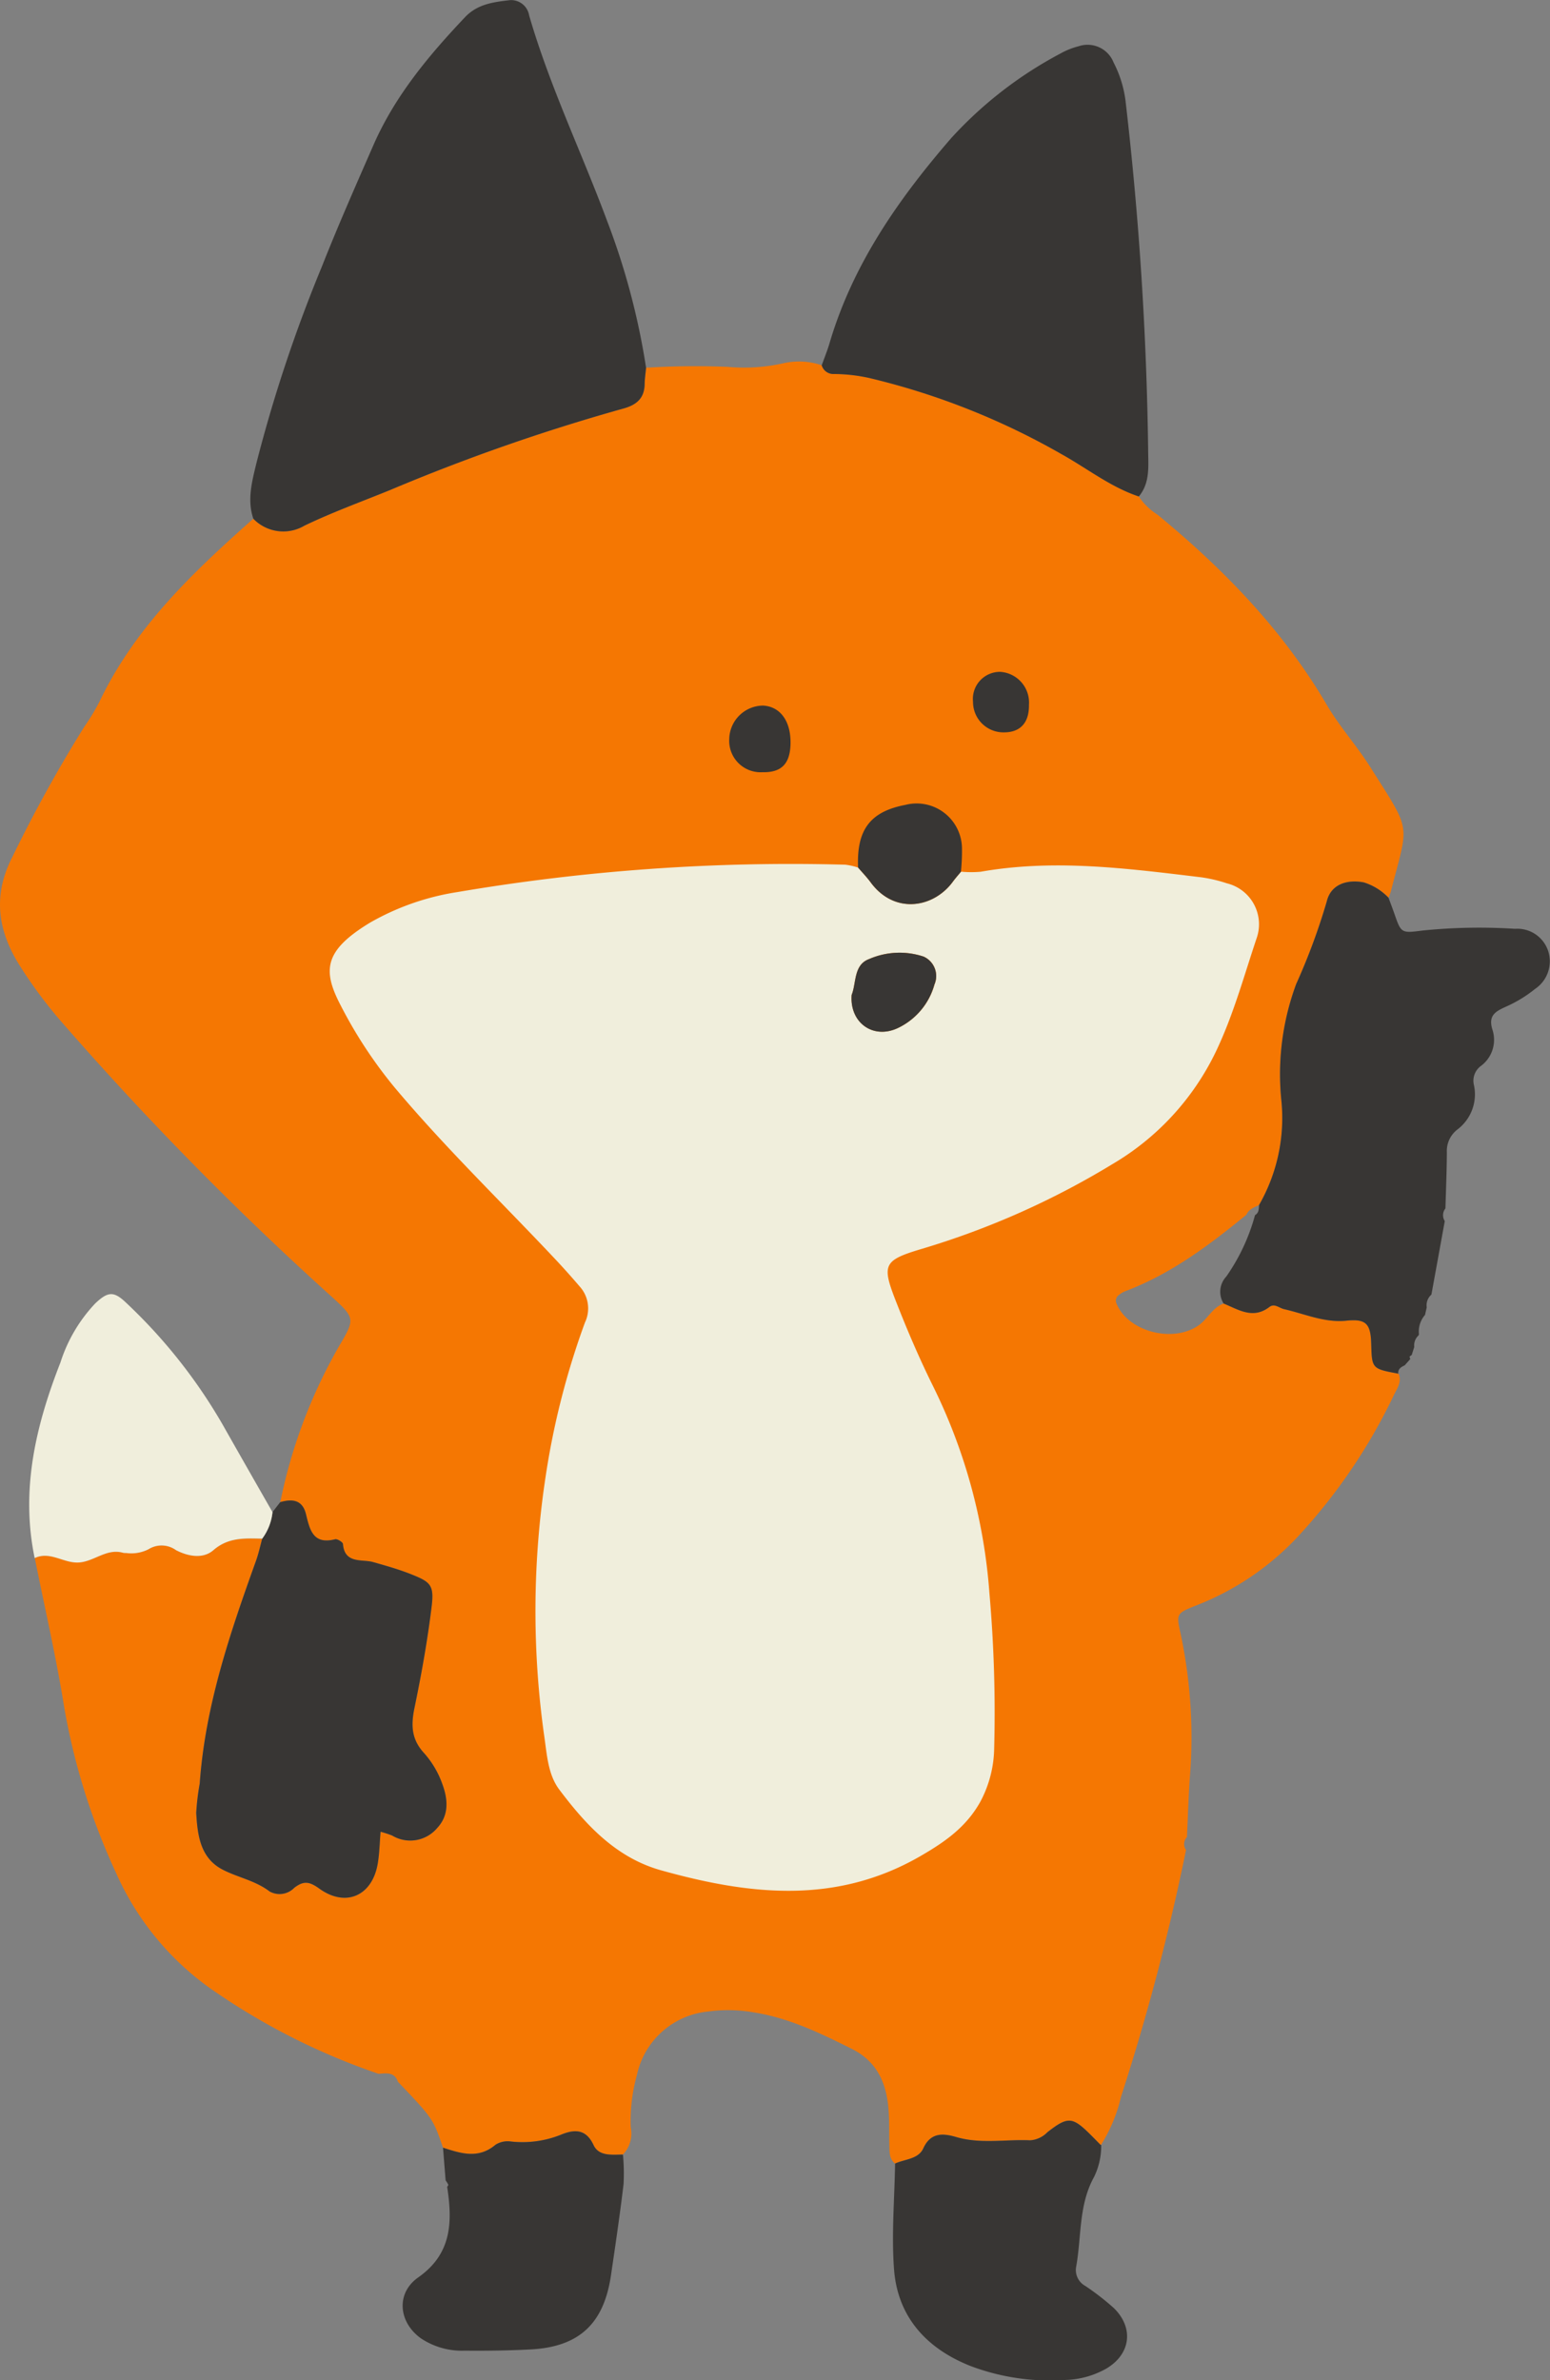 <svg id="グループ_7" data-name="グループ 7" xmlns="http://www.w3.org/2000/svg" xmlns:xlink="http://www.w3.org/1999/xlink" width="160.696" height="246.663" viewBox="0 0 160.696 246.663">
  <rect x="0" y="0" width="160.696" height="246.663" fill="#808080" stroke="none"/>
  <defs>
    <clipPath id="clip-path">
      <rect id="長方形_7" data-name="長方形 7" width="160.696" height="246.663" fill="none"/>
    </clipPath>
  </defs>
  <g id="グループ_6" data-name="グループ 6" clip-path="url(#clip-path)">
    <path id="パス_359" data-name="パス 359" d="M122.961,180.472a235.831,235.831,0,0,1-6.749,25.6,16.134,16.134,0,0,1-2.078,4.98l-.059-.054c-.319-.324-.636-.65-.959-.973-1.929-1.928-2.382-1.99-4.531-.312a2.747,2.747,0,0,1-1.792.842c-2.545-.117-5.1.4-7.643-.336-1.3-.379-2.646-.549-3.426,1.167-.519,1.14-1.918,1.1-2.929,1.577-.622-.489-.567-1.193-.587-1.866-.041-1.363.021-2.735-.12-4.087-.269-2.581-1.269-4.681-3.782-5.936-3.261-1.629-6.517-3.206-10.164-3.777a15.265,15.265,0,0,0-4.75-.087,8.38,8.38,0,0,0-7.367,6.6,17.812,17.812,0,0,0-.634,5.394,3.147,3.147,0,0,1-.81,2.825c-1.133.006-2.5.2-3.048-.986-.789-1.695-1.985-1.632-3.311-1.1a10.727,10.727,0,0,1-5.244.733,2.355,2.355,0,0,0-1.613.337c-1.772,1.5-3.591.9-5.44.3-1.032-3.008-1.032-3.008-4.668-6.826-.357-1.029-1.195-.887-2-.822a69.323,69.323,0,0,1-16.767-8.38,29.18,29.18,0,0,1-10.439-12.4,68.6,68.6,0,0,1-5.4-17.241c-.826-5.175-2.018-10.292-3.046-15.435,1.613-.756,3.015.569,4.6.457s2.865-1.489,4.558-1.006a1.385,1.385,0,0,0,.337.024A3.927,3.927,0,0,0,15.4,149.3a2.549,2.549,0,0,1,2.848.091c1.267.662,2.811.926,3.872.009,1.572-1.362,3.282-1.229,5.068-1.2-.213.766-.377,1.549-.646,2.3-2.7,7.507-5.271,15.045-5.837,23.092a24.61,24.61,0,0,0-.363,3.042c.136,2.3.413,4.682,2.765,5.886,1.577.809,3.374,1.123,4.847,2.251a2.12,2.12,0,0,0,2.553-.382c.967-.737,1.55-.67,2.6.087,2.743,1.975,5.476.74,6.047-2.562.183-1.06.2-2.15.3-3.331a10.12,10.12,0,0,1,1.2.392,3.65,3.65,0,0,0,4.668-.777c1.25-1.339,1.112-2.984.552-4.51a9.632,9.632,0,0,0-1.885-3.228c-1.343-1.436-1.393-2.908-1.02-4.708.716-3.452,1.339-6.936,1.77-10.435.29-2.348-.087-2.622-2.278-3.482-1.242-.487-2.509-.84-3.788-1.2-1.12-.319-2.954.214-3.118-1.872-.016-.194-.586-.549-.813-.492-2.295.587-2.632-1-3.021-2.6-.36-1.483-1.409-1.609-2.662-1.246a53.771,53.771,0,0,1,6.113-16.2c1.643-2.788,1.655-2.876-.8-5.107A330.624,330.624,0,0,1,6.333,94.6a48.179,48.179,0,0,1-4.275-5.758C-.2,85.26-.806,81.6,1.289,77.55A146.8,146.8,0,0,1,8.726,64.09a22.514,22.514,0,0,0,1.592-2.631c3.675-7.7,9.7-13.42,15.949-18.949a4.319,4.319,0,0,0,5.3.719c2.869-1.38,5.877-2.475,8.833-3.675a203.2,203.2,0,0,1,24.158-8.446c1.377-.367,2.246-1.029,2.275-2.543.01-.566.1-1.13.15-1.7a81.2,81.2,0,0,1,8.466-.09,18.578,18.578,0,0,0,5.731-.367,7.327,7.327,0,0,1,4.011.2,1.262,1.262,0,0,0,1.273.9,17.342,17.342,0,0,1,3.708.424,75.019,75.019,0,0,1,19.867,7.873c2.665,1.476,5.083,3.414,8.02,4.392A6.5,6.5,0,0,0,120,42.088c6.893,5.664,13.027,11.984,17.578,19.749,1.316,2.243,3.1,4.211,4.491,6.419,4.344,6.886,3.985,5.626,2.123,12.893a6.656,6.656,0,0,1-.236.642,5.988,5.988,0,0,0-2.571-1.595c-1.808-.336-3.418.237-3.832,1.978a65.218,65.218,0,0,1-3.166,8.553,26.868,26.868,0,0,0-1.539,12.078,18.077,18.077,0,0,1-2.313,10.827c-.51.244-1.066.427-1.317,1.007-3.882,3.179-7.879,6.177-12.643,7.956a2.507,2.507,0,0,0-.577.363.709.709,0,0,0-.239.894c1.2,2.921,5.9,4.13,8.549,2.216.92-.666,1.406-1.823,2.549-2.228,1.543.63,3.039,1.665,4.75.36.533-.407,1.012.11,1.529.227,2.135.48,4.172,1.429,6.464,1.192,2.033-.21,2.506.316,2.562,2.4.07,2.583.07,2.583,2.844,3.1.346.864-.177,1.539-.513,2.241a58.574,58.574,0,0,1-9.521,14.179,28.6,28.6,0,0,1-10.881,7.559c-2.14.836-2.155.893-1.706,2.886a51.655,51.655,0,0,1,.97,14.995c-.141,2.049-.2,4.1-.3,6.154a1.055,1.055,0,0,0-.09,1.346" transform="translate(0 11.244)" fill="#f57702"/>
    <path id="パス_360" data-name="パス 360" d="M59.192,38.113c-.053.564-.14,1.13-.15,1.7-.029,1.515-.9,2.178-2.275,2.543A202.862,202.862,0,0,0,32.609,50.8c-2.956,1.2-5.964,2.293-8.835,3.672a4.315,4.315,0,0,1-5.3-.717c-.66-1.946-.139-3.844.309-5.718a151.414,151.414,0,0,1,6.793-20.4c1.672-4.237,3.514-8.406,5.34-12.58,2.226-5.093,5.721-9.282,9.506-13.276C41.739.393,43.417.215,45.084.014A1.891,1.891,0,0,1,47.066,1.59c2.129,7.342,5.457,14.223,8.108,21.362a73.95,73.95,0,0,1,4.018,15.161" transform="translate(7.79 0)" fill="#383634"/>
    <path id="パス_361" data-name="パス 361" d="M92.49,50.051c-2.938-.98-5.355-2.915-8.02-4.392A75,75,0,0,0,64.6,37.786a17.252,17.252,0,0,0-3.708-.424,1.258,1.258,0,0,1-1.272-.9c.267-.752.572-1.492.8-2.256,2.4-8.173,7.137-14.953,12.63-21.295a41.7,41.7,0,0,1,11.3-8.751,7.763,7.763,0,0,1,1.9-.763,2.9,2.9,0,0,1,3.638,1.7,11.819,11.819,0,0,1,1.262,4.23,350.949,350.949,0,0,1,2.312,35.815c0,1.7.246,3.451-.965,4.913" transform="translate(25.571 1.397)" fill="#383634"/>
    <path id="パス_362" data-name="パス 362" d="M107.033,114.936c-2.773-.513-2.773-.513-2.844-3.095-.056-2.08-.529-2.608-2.562-2.4-2.292.237-4.33-.712-6.464-1.192-.517-.116-1-.634-1.529-.227-1.71,1.306-3.206.271-4.75-.36a2.3,2.3,0,0,1,.28-2.793,20.359,20.359,0,0,0,2.978-6.363c.417-.24.39-.657.42-1.052a18.081,18.081,0,0,0,2.313-10.828,26.862,26.862,0,0,1,1.539-12.077A65.315,65.315,0,0,0,99.581,66c.414-1.74,2.025-2.312,3.832-1.978a6,6,0,0,1,2.571,1.595c.2.536.4,1.067.592,1.607.717,2.073.714,2.073,2.934,1.788a58.116,58.116,0,0,1,9.579-.179,3.37,3.37,0,0,1,3.446,2.3,3.442,3.442,0,0,1-1.369,3.938,13.307,13.307,0,0,1-2.9,1.783c-1.123.509-2,.9-1.5,2.459a3.371,3.371,0,0,1-1.167,3.705,1.9,1.9,0,0,0-.75,2.05,4.562,4.562,0,0,1-1.723,4.562,2.808,2.808,0,0,0-1.095,2.366c-.007,1.936-.093,3.874-.146,5.811a1.128,1.128,0,0,0-.069,1.313q-.692,3.809-1.386,7.62a1.46,1.46,0,0,0-.484,1.322c-.059.26-.119.52-.177.782a2.613,2.613,0,0,0-.632,1.988l-.026.123a1.4,1.4,0,0,0-.46,1.213q-.129.412-.26.823l-.23.171.076.26-.576.647c-.382.18-.727.387-.666.894Z" transform="translate(37.971 27.418)" fill="#383634"/>
    <path id="パス_363" data-name="パス 363" d="M22.957,108.993c1.252-.364,2.3-.237,2.661,1.246.39,1.6.726,3.189,3.022,2.6.226-.057.8.3.813.492.164,2.085,2,1.553,3.118,1.872,1.277.364,2.546.716,3.788,1.2,2.19.86,2.568,1.135,2.278,3.482-.432,3.5-1.055,6.982-1.772,10.435-.373,1.8-.321,3.271,1.022,4.708a9.665,9.665,0,0,1,1.885,3.228c.559,1.526.7,3.171-.552,4.508a3.648,3.648,0,0,1-4.668.777,10.69,10.69,0,0,0-1.2-.391c-.1,1.182-.113,2.272-.3,3.331-.57,3.3-3.3,4.538-6.047,2.563-1.05-.757-1.633-.826-2.6-.087a2.122,2.122,0,0,1-2.553.382c-1.473-1.127-3.269-1.443-4.847-2.251-2.352-1.2-2.631-3.584-2.765-5.886a24.338,24.338,0,0,1,.363-3.042c.566-8.048,3.138-15.585,5.836-23.092.269-.747.434-1.53.647-2.3a5.6,5.6,0,0,0,1.069-2.755l.8-1.029" transform="translate(6.104 46.672)" fill="#383634"/>
    <path id="パス_364" data-name="パス 364" d="M65.007,158.246c1.012-.474,2.411-.437,2.929-1.578.78-1.715,2.126-1.545,3.426-1.167,2.539.739,5.1.22,7.643.336A2.747,2.747,0,0,0,80.8,155c2.149-1.679,2.6-1.615,4.531.313.323.322.64.647.959.972l.089.04a7.343,7.343,0,0,1-.74,3.308c-1.615,2.912-1.292,6.187-1.855,9.295a1.876,1.876,0,0,0,.949,2,26.517,26.517,0,0,1,2.965,2.3c2.1,2.069,1.733,4.785-.81,6.276a9.135,9.135,0,0,1-4.24,1.166,23.369,23.369,0,0,1-9.742-1.417c-4.55-1.776-7.639-5.045-8.008-10.079-.266-3.618.053-7.279.111-10.92" transform="translate(27.788 65.962)" fill="#383634"/>
    <path id="パス_365" data-name="パス 365" d="M27.345,116.44a5.6,5.6,0,0,1-1.069,2.755c-1.786-.031-3.5-.163-5.068,1.2-1.062.919-2.6.653-3.872-.007a2.549,2.549,0,0,0-2.848-.093,3.928,3.928,0,0,1-2.308.389,1.385,1.385,0,0,1-.337-.024c-1.693-.483-2.969.895-4.558,1.006s-2.984-1.215-4.6-.457c-1.473-7.07.109-13.736,2.673-20.275a15.94,15.94,0,0,1,3.605-6.114c1.312-1.236,1.915-1.307,3.206-.067a55.04,55.04,0,0,1,9.941,12.516q2.606,4.593,5.231,9.175" transform="translate(0.91 40.253)" fill="#f0eedc"/>
    <path id="パス_366" data-name="パス 366" d="M33.4,156.268c1.849.6,3.668,1.2,5.44-.3a2.353,2.353,0,0,1,1.613-.337,10.729,10.729,0,0,0,5.244-.733c1.326-.53,2.522-.593,3.311,1.1.55,1.183,1.915.992,3.048.986a21.063,21.063,0,0,1,.063,3.058c-.376,3.146-.839,6.283-1.3,9.419-.736,5.06-3.311,7.459-8.36,7.717-2.272.117-4.551.147-6.827.127a7.658,7.658,0,0,1-4.531-1.283c-2.322-1.672-2.6-4.675-.269-6.31,3.5-2.453,3.551-5.758,3-9.375.041-.08.137-.183.114-.237a2.986,2.986,0,0,0-.276-.442l-.27-3.391" transform="translate(12.529 66.292)" fill="#383634"/>
    <path id="パス_367" data-name="パス 367" d="M89.371,63.447a11.271,11.271,0,0,0,2.048.006c7.66-1.346,15.259-.334,22.858.577a14.914,14.914,0,0,1,2.662.626,4.368,4.368,0,0,1,3.118,5.578c-1.345,3.992-2.439,8.065-4.28,11.9a27.177,27.177,0,0,1-10.77,11.657,84.306,84.306,0,0,1-19.669,8.735c-4.054,1.206-4.207,1.639-2.669,5.556,1.125,2.868,2.335,5.694,3.7,8.47a57.843,57.843,0,0,1,5.948,21.653,141.482,141.482,0,0,1,.493,16.078,12.123,12.123,0,0,1-1.445,5.564c-1.462,2.612-3.651,4.144-6.21,5.621-8.779,5.067-17.771,4.011-26.876,1.469-4.651-1.3-7.779-4.68-10.551-8.359-1.182-1.567-1.283-3.629-1.565-5.547a92.709,92.709,0,0,1,.153-26.969,81.5,81.5,0,0,1,4.065-15.889,3.389,3.389,0,0,0-.56-3.758q-1.331-1.56-2.743-3.051c-5.48-5.814-11.231-11.374-16.382-17.5A46.872,46.872,0,0,1,25.056,77.3c-1.885-3.612-1.76-5.66,3.061-8.579a26.27,26.27,0,0,1,9.016-3.155,206.489,206.489,0,0,1,40.239-2.842,6.723,6.723,0,0,1,1.33.3c.434.509.9.992,1.3,1.53,2.441,3.326,6.5,2.695,8.528-.067.263-.359.56-.692.843-1.037M78.038,76.2c-.231,2.866,2.183,4.634,4.737,3.474a7.088,7.088,0,0,0,3.847-4.54A2.208,2.208,0,0,0,85.5,72.249a7.908,7.908,0,0,0-5.657.256c-1.616.592-1.316,2.479-1.8,3.7" transform="translate(10.261 26.883)" fill="#f0eedc"/>
    <path id="パス_368" data-name="パス 368" d="M72.932,65.327c-.281.344-.58.677-.843,1.036-2.025,2.763-6.086,3.4-8.526.067-.394-.537-.864-1.02-1.3-1.529-.171-3.914,1.256-5.8,4.9-6.494a4.7,4.7,0,0,1,5.871,4.535,21.533,21.533,0,0,1-.107,2.385" transform="translate(26.699 25.003)" fill="#383634"/>
    <path id="パス_369" data-name="パス 369" d="M59.265,55.148c-.049,2.07-.95,2.976-2.912,2.929a3.256,3.256,0,0,1-3.441-3.425,3.536,3.536,0,0,1,3.508-3.479c1.8.1,2.9,1.639,2.845,3.975" transform="translate(22.692 21.946)" fill="#383634"/>
    <path id="パス_370" data-name="パス 370" d="M76.4,52.147c.026,1.832-.88,2.838-2.562,2.848A3.153,3.153,0,0,1,70.6,51.824a2.808,2.808,0,0,1,2.815-3.1A3.191,3.191,0,0,1,76.4,52.147" transform="translate(30.278 20.899)" fill="#383634"/>
    <path id="パス_371" data-name="パス 371" d="M61.8,73.458c.489-1.22.189-3.108,1.8-3.7a7.908,7.908,0,0,1,5.657-.256,2.208,2.208,0,0,1,1.122,2.889,7.088,7.088,0,0,1-3.847,4.54c-2.553,1.16-4.968-.607-4.737-3.474" transform="translate(26.499 29.63)" fill="#383634"/>
  </g>
</svg>
